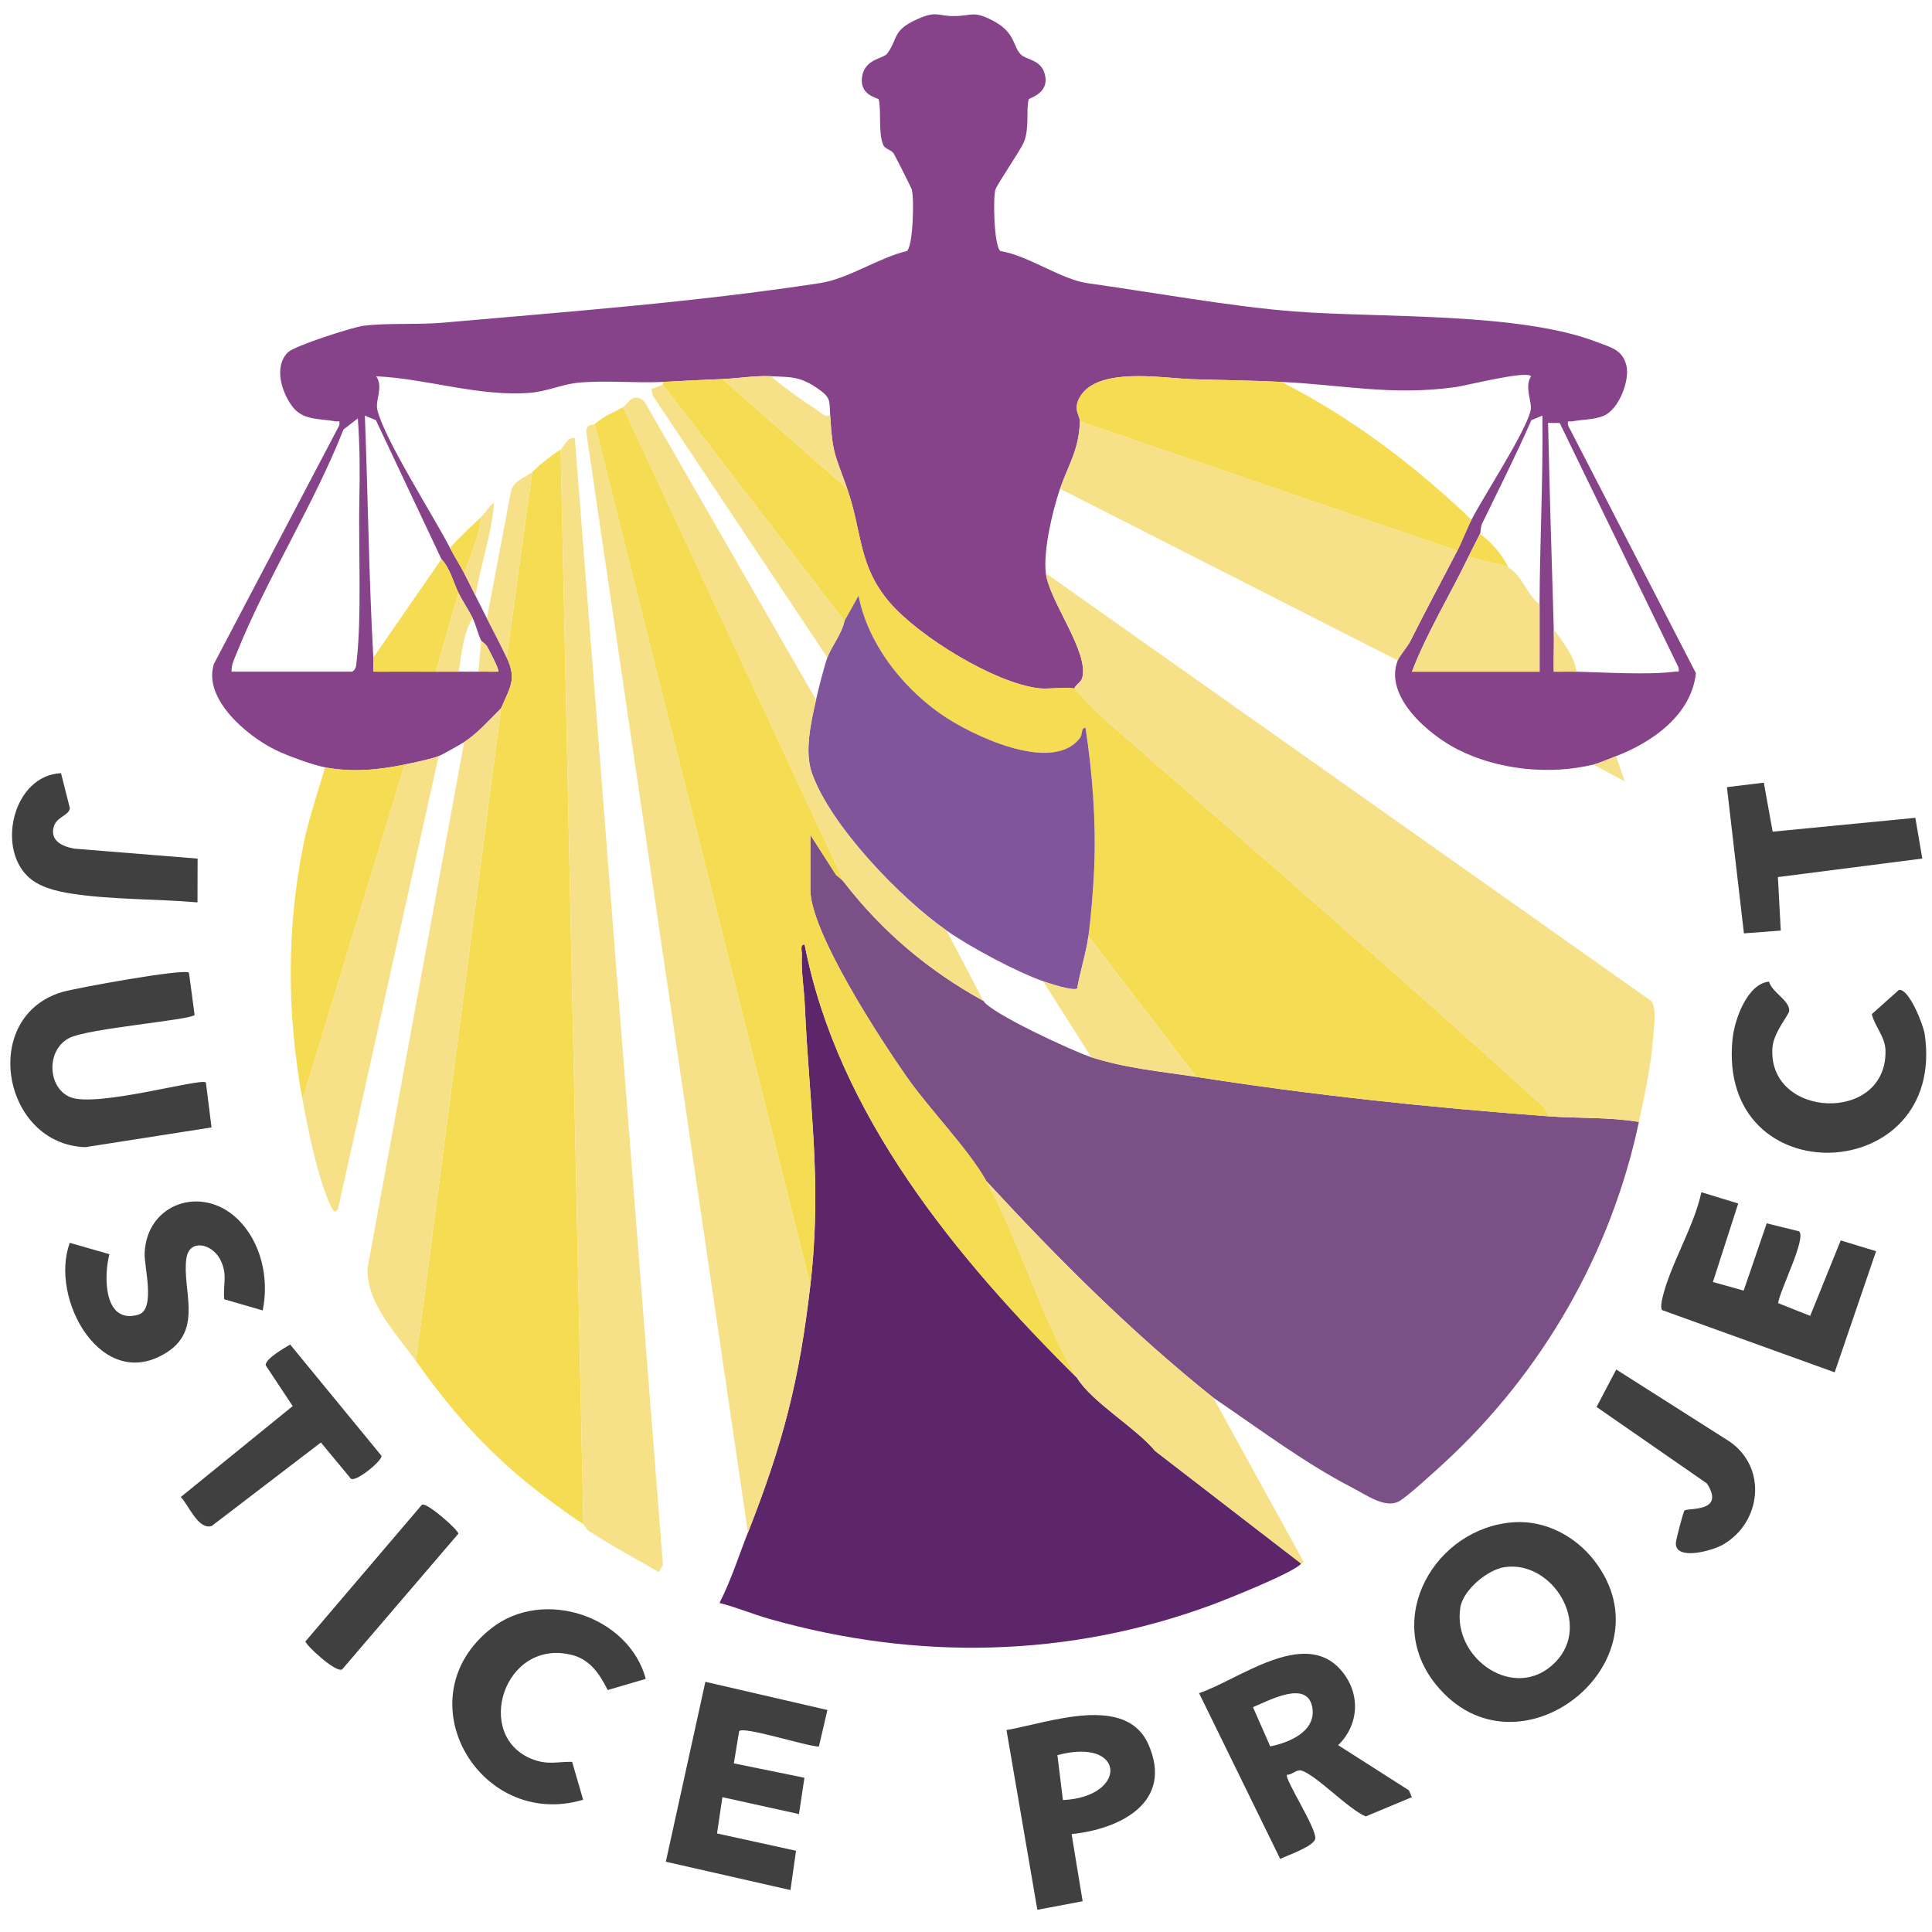 <svg width="120" height="120" viewBox="0 0 120 120" fill="none" xmlns="http://www.w3.org/2000/svg">
<path d="M20.195 47.66C19.428 47.518 17.86 46.942 17.133 46.59C15.362 45.733 12.597 43.418 13.284 41.241L21.073 26.42C21.128 26.04 21.03 26.21 20.81 26.167C19.866 25.991 18.833 26.122 18.18 25.276C17.494 24.388 16.978 22.756 17.897 21.871C18.309 21.476 21.912 20.316 22.59 20.233C24.078 20.049 25.958 20.18 27.509 20.043C35.341 19.351 43.159 18.775 50.937 17.583C52.7 17.313 54.571 16.008 56.331 15.591C56.723 15.256 56.783 12.33 56.637 11.786C56.606 11.664 55.636 9.751 55.527 9.564C55.367 9.285 54.975 9.283 54.857 8.996C54.534 8.218 54.754 6.825 54.577 6.172C54.551 6.082 53.389 5.945 53.541 4.796C53.693 3.647 54.872 3.65 55.106 3.329C55.807 2.376 55.401 1.896 56.966 1.195C58.194 0.647 58.2 0.999 59.236 0.999C60.389 0.999 60.443 0.622 61.734 1.317C63.099 2.052 62.904 2.918 63.425 3.4C63.811 3.76 64.773 3.692 64.933 4.799C65.082 5.832 63.917 6.084 63.894 6.172C63.72 6.802 63.951 7.986 63.597 8.82C63.348 9.405 61.934 11.431 61.825 11.783C61.671 12.291 61.734 15.293 62.14 15.594C63.848 15.866 65.917 17.359 67.531 17.586C71.5 18.142 76.522 19.05 80.386 19.345C85.774 19.757 94.41 19.374 99.243 21.266C100.05 21.581 100.754 21.712 101.009 22.663C101.264 23.613 100.545 25.438 99.607 25.827C99.012 26.073 98.282 26.054 97.658 26.17C97.435 26.213 97.341 26.042 97.395 26.423L105.336 41.809C105.058 44.397 102.652 46.088 100.388 46.962C100.002 47.112 99.329 47.402 98.977 47.487C96.239 48.151 93.025 47.822 90.51 46.534C88.724 45.62 85.94 43.256 86.816 41.02C86.933 40.719 87.422 40.183 87.611 39.8C88.55 37.915 89.551 36.071 90.516 34.204C90.839 33.579 91.094 32.867 91.397 32.282C92.192 30.742 94.728 26.896 95.066 25.509C95.191 24.989 94.656 24.059 95.097 23.372C94.811 22.995 91.148 23.939 90.401 24.044C86.432 24.592 83.487 23.908 79.587 23.721C77.733 23.63 75.884 23.613 74.027 23.554C72.25 23.497 68.161 22.753 67.065 24.672C66.627 25.441 67.085 25.824 67.073 26.167C67.016 27.972 66.367 28.835 65.84 30.361C65.374 31.712 64.787 34.218 64.959 35.605C65.179 37.362 67.68 40.529 67.214 42.124C67.142 42.371 66.816 42.524 66.722 42.771C66.372 42.646 65.102 42.819 64.538 42.754C61.765 42.433 57.081 39.533 55.272 37.436C53.289 35.137 53.567 33.074 52.622 30.361C51.881 28.23 51.707 28.27 51.564 25.818C51.509 24.853 51.629 24.703 50.742 24.098C49.663 23.366 49.088 23.42 47.864 23.369C46.782 23.327 45.829 23.508 44.867 23.545C43.623 23.59 42.395 23.659 41.167 23.721C39.491 23.806 37.41 23.602 35.816 23.781C34.918 23.883 33.916 24.317 32.949 24.396C29.781 24.66 26.488 23.511 23.366 23.372C23.835 24.036 23.288 24.856 23.44 25.466C23.889 27.302 26.911 32.019 27.95 34.031C28.236 34.59 28.596 35.149 28.831 35.603C29.066 36.057 29.306 36.55 29.535 37.002C29.764 37.453 30.004 37.938 30.239 38.401C30.645 39.198 31.092 40.047 31.472 40.847C32.119 42.209 31.661 42.714 31.12 43.994C30.439 44.678 29.641 45.566 28.828 46.091C28.571 46.258 27.48 46.871 27.243 46.965C26.762 47.155 25.683 47.377 25.128 47.49C23.477 47.828 21.875 47.978 20.195 47.666V47.66ZM23.191 40.844C23.208 41.133 23.177 41.428 23.191 41.718C24.482 41.721 25.778 41.709 27.068 41.718C27.538 41.718 28.01 41.721 28.479 41.718C28.888 41.715 29.303 41.729 29.712 41.718C30.122 41.707 30.537 41.727 30.946 41.718C31.046 41.633 30.394 40.407 30.276 40.191C30.159 39.976 29.91 39.839 29.89 39.797C29.698 39.417 29.552 38.784 29.36 38.398C29.097 37.861 28.72 37.317 28.479 36.826C28.147 36.148 27.964 35.313 27.42 34.729L23.346 26.096L22.662 25.815C22.859 30.821 22.908 35.844 23.188 40.844H23.191ZM91.926 33.154C91.72 33.579 91.446 34.084 91.222 34.553C90.078 36.936 88.656 39.235 87.697 41.718H95.626C95.629 40.322 95.621 38.92 95.626 37.524C95.641 33.616 95.85 29.723 95.801 25.815L95.117 26.096C94.167 28.267 93.097 30.381 92.061 32.512C91.946 32.748 91.978 33.046 91.924 33.154H91.926ZM14.38 41.718H21.872C22.124 41.565 22.115 41.369 22.146 41.116C22.478 38.324 22.255 33.982 22.321 30.98C22.358 29.326 22.35 27.637 22.224 25.988L21.334 26.678C19.491 31.363 16.564 35.926 14.706 40.554C14.555 40.932 14.36 41.298 14.383 41.721L14.38 41.718ZM96.508 39.099C96.536 39.97 96.488 40.85 96.508 41.721C96.977 41.729 97.449 41.709 97.918 41.721C99.635 41.761 102.397 41.931 104.002 41.721C104.245 41.69 104.308 41.817 104.26 41.463L96.877 26.275L96.153 26.267C96.253 30.543 96.373 34.825 96.508 39.099Z" fill="#864389"/>
<path d="M61.259 73.353C60.145 71.364 57.776 68.96 56.357 66.943C54.725 64.624 50.333 57.904 50.333 55.265V51.857L51.927 54.343C52.119 54.499 52.293 54.627 52.448 54.828C54.806 57.87 57.684 60.302 61.084 62.169C61.542 62.936 66.675 65.311 67.78 65.666C69.972 66.367 72.064 66.54 74.302 66.889C81.519 68.021 88.862 68.796 96.156 69.335C98.016 69.471 99.939 69.377 101.796 69.684C100.076 77.817 95.781 85.286 89.637 90.922C89.099 91.412 87.388 92.987 86.881 93.257C86.031 93.705 84.861 92.854 84.054 92.437C80.984 90.851 78.208 88.742 75.361 86.815C70.267 82.746 65.671 78.138 61.261 73.359L61.259 73.353Z" fill="#7B5086"/>
<path d="M50.333 79.82C51.077 73.348 50.27 68.776 49.987 62.422C49.938 61.361 49.758 60.425 49.804 59.281C49.812 59.068 49.672 58.631 49.978 58.671C52.03 69.244 59.427 78.177 66.899 85.584C67.826 87.096 70.556 88.677 71.749 90.124L80.82 97.119C80.377 97.67 76.159 99.353 75.226 99.696C66.338 102.974 56.923 103.144 47.826 100.564C46.77 100.266 45.755 99.835 44.69 99.563C45.405 98.158 45.877 96.657 46.453 95.195C48.63 89.65 49.646 85.768 50.33 79.815L50.333 79.82Z" fill="#5E266A"/>
<path d="M44.87 23.542L52.625 30.358C53.569 33.069 53.292 35.132 55.275 37.433C57.083 39.53 61.768 42.43 64.541 42.751C65.107 42.816 66.378 42.646 66.724 42.768C66.821 42.802 67.852 44.008 68.132 44.255C77.249 52.269 86.466 60.214 95.454 68.37C95.746 68.634 96.121 68.906 96.158 69.332C88.864 68.793 81.521 68.018 74.304 66.886L67.608 58.148C67.771 56.903 67.917 55.132 67.969 53.875C68.086 50.997 67.86 48.057 67.431 45.217C67.139 45.197 67.268 45.597 67.087 45.836C65.365 48.126 60.222 45.617 58.385 44.315C55.973 42.603 53.898 39.939 53.332 37.005L52.453 38.577L41.173 23.897V23.721C42.401 23.659 43.631 23.593 44.873 23.545L44.87 23.542Z" fill="#F5DC52"/>
<path d="M34.823 27.912L36.234 94.676C31.653 91.571 29.034 89.017 25.835 84.539L31.123 43.991C31.664 42.711 32.125 42.206 31.475 40.844L33.06 29.308C33.79 28.627 33.973 28.514 34.823 27.909V27.912Z" fill="#F5DC52"/>
<path d="M101.796 69.684C99.939 69.377 98.016 69.471 96.156 69.335C96.118 68.909 95.743 68.637 95.452 68.373C86.463 60.217 77.246 52.274 68.129 44.258C67.849 44.011 66.819 42.805 66.721 42.771C66.816 42.521 67.142 42.371 67.213 42.124C67.68 40.529 65.179 37.362 64.959 35.605L102.574 62.181C102.92 62.595 102.72 63.909 102.674 64.528C102.54 66.264 102.153 67.987 101.793 69.684H101.796Z" fill="#F6E189"/>
<path d="M38.701 25.29L52.448 54.825C52.293 54.627 52.119 54.496 51.927 54.34L50.333 51.854V55.263C50.333 57.902 54.726 64.621 56.357 66.94C57.776 68.957 60.145 71.361 61.259 73.35C63.316 77.031 64.747 82.079 66.899 85.584C59.427 78.177 52.03 69.241 49.978 58.671C49.672 58.631 49.812 59.068 49.804 59.281C49.758 60.424 49.941 61.361 49.987 62.422C50.27 68.776 51.074 73.347 50.333 79.82L36.938 26.34C37.628 25.764 37.98 25.688 38.701 25.29Z" fill="#F5DC52"/>
<path d="M36.938 26.34L50.333 79.82C49.649 85.774 48.633 89.656 46.456 95.201L36.406 26.774C36.503 26.252 36.824 26.434 36.938 26.34Z" fill="#F6E189"/>
<path d="M52.448 38.574L53.327 37.002C53.896 39.933 55.968 42.601 58.38 44.312C60.214 45.614 65.36 48.123 67.082 45.833C67.263 45.594 67.131 45.194 67.426 45.214C67.855 48.055 68.081 50.995 67.964 53.872C67.912 55.129 67.769 56.9 67.603 58.146C67.463 59.201 67.085 60.331 66.908 61.395C66.659 61.577 65.162 61.077 64.784 60.944C63.079 60.337 60.283 58.838 58.792 57.797C55.945 55.81 51.572 51.284 50.425 48.007C49.956 46.667 50.373 44.862 50.685 43.466C50.834 42.799 51.172 41.46 51.389 40.844C51.63 40.163 52.308 39.343 52.448 38.571V38.574Z" fill="#80559C"/>
<path d="M34.823 27.912C35.038 27.759 35.233 27.109 35.705 27.214L41.176 97.207L40.913 97.644C39.473 96.799 37.985 96.021 36.592 95.105C36.397 94.977 36.303 94.724 36.237 94.679L34.826 27.915L34.823 27.912Z" fill="#F6E189"/>
<path d="M90.515 34.204C89.551 36.071 88.549 37.915 87.611 39.8C87.419 40.183 86.933 40.719 86.815 41.02L65.843 30.358C66.369 28.832 67.019 27.969 67.076 26.164L90.515 34.204Z" fill="#F6E189"/>
<path d="M25.835 84.54C24.642 82.868 22.673 80.856 22.842 78.688L28.831 46.091C29.644 45.566 30.442 44.678 31.123 43.994L25.835 84.542V84.54Z" fill="#F6E189"/>
<path d="M75.358 86.81L80.975 97.014C80.964 97.094 80.846 97.091 80.821 97.122L71.749 90.127C70.553 88.683 67.826 87.099 66.899 85.587C64.747 82.082 63.319 77.034 61.259 73.353C65.668 78.135 70.264 82.74 75.358 86.81Z" fill="#F6E189"/>
<path d="M50.685 43.466C50.37 44.862 49.955 46.667 50.425 48.006C51.572 51.284 55.945 55.81 58.792 57.797L61.084 62.167C57.684 60.3 54.806 57.868 52.448 54.825L38.701 25.29C38.947 25.157 39.282 24.277 40.026 24.938L50.685 43.466Z" fill="#F6E189"/>
<path d="M94.007 94.551C95.984 94.412 97.864 95.419 99.049 96.963C103.859 103.24 94.247 110.862 89.194 104.639C85.857 100.533 89.151 94.892 94.007 94.551ZM93.469 97.335C92.393 97.488 90.876 98.757 90.704 99.844C90.195 103.03 94.127 105.766 96.602 103.246C98.906 100.902 96.419 96.909 93.469 97.335Z" fill="#404040"/>
<path d="M87.694 111.626L84.829 112.82C83.756 112.386 81.739 110.23 80.82 109.968C80.543 109.889 80.245 110.247 79.939 110.232C79.759 110.468 81.719 113.462 81.696 114.174C81.682 114.656 79.973 115.238 79.515 115.459L74.476 105.164C76.923 104.347 80.96 101.118 83.261 103.703C84.503 105.099 84.466 107.08 83.115 108.396L87.511 111.2L87.694 111.629V111.626ZM78.897 108.47C80.028 108.254 81.704 107.568 81.521 106.138C81.281 104.248 78.791 105.644 77.824 106.035L78.894 108.467L78.897 108.47Z" fill="#404040"/>
<path d="M27.246 46.962L20.993 75.104C20.787 75.382 20.701 75.22 20.584 74.979C19.743 73.257 19.142 70.206 18.787 68.285L25.131 47.487C25.686 47.374 26.765 47.152 27.246 46.962Z" fill="#F6E189"/>
<path d="M25.131 47.487L18.787 68.285C17.828 63.063 17.785 57.731 18.836 52.516C19.168 50.873 19.717 49.264 20.198 47.663C21.881 47.975 23.48 47.828 25.131 47.487Z" fill="#F5DC52"/>
<path d="M11.736 60.419L12.088 63.038C11.856 63.359 5.42 63.875 4.284 64.48C2.834 65.251 2.965 67.59 4.376 68.152C6.019 68.804 12.489 66.937 12.789 67.235L13.138 70.027L5.3 71.253C0.132 71.08 -1.281 63.146 3.864 61.616C4.671 61.375 11.453 60.135 11.733 60.416L11.736 60.419Z" fill="#404040"/>
<path d="M107.963 74.752L106.392 79.627L108.303 80.161L109.734 75.984L111.734 76.478C112.247 76.838 110.51 80.221 110.444 80.941L112.435 81.73L114.33 77.045L116.527 77.715L113.955 85.238L103.23 81.37C103.132 81.219 103.204 80.845 103.25 80.649C103.716 78.583 105.224 76.199 105.676 74.051L107.966 74.752H107.963Z" fill="#404040"/>
<path d="M51.392 106.211L50.863 108.482C50.133 108.482 46.138 107.185 45.909 107.531L45.58 109.526L49.964 110.42L49.626 112.676L44.87 111.626L44.536 113.879L49.443 114.954L49.097 117.395L41.356 115.635L43.812 104.46L51.389 106.211H51.392Z" fill="#404040"/>
<path d="M109.88 60.969C110.037 61.625 111.156 62.121 111.133 62.785C111.125 63.024 110.157 64.116 110.089 65.078C109.777 69.494 117.223 69.809 117.111 65.246C117.091 64.386 116.447 63.762 116.261 62.99L117.944 61.486C118.573 61.378 119.469 63.685 119.546 64.227C120.937 73.705 106.621 74.295 107.611 64.533C107.731 63.339 108.524 61.097 109.877 60.972L109.88 60.969Z" fill="#404040"/>
<path d="M40.106 104.279L37.745 104.971C37.264 104.009 36.666 103.084 35.533 102.795C31.292 101.719 29.381 107.837 33.063 109.265C34.022 109.637 34.577 109.421 35.536 109.429L36.22 111.785C29.799 113.7 24.988 105.493 30.511 101.143C33.773 98.572 39.081 100.42 40.109 104.276L40.106 104.279Z" fill="#404040"/>
<path d="M66.558 113.916L67.245 118.09L64.432 118.621L62.515 107.457C65.099 107.015 69.941 105.17 71.337 108.365C72.897 111.932 69.603 113.607 66.558 113.919V113.916ZM66.02 111.805C70.066 111.614 69.943 107.874 65.677 109.015L66.02 111.805Z" fill="#404040"/>
<path d="M16.317 81.392L13.928 80.7C13.836 79.764 14.174 79.125 13.65 78.18C13.127 77.235 11.756 76.934 11.576 78.166C11.298 80.081 12.623 82.536 10.385 83.983C6.333 86.603 3.045 80.663 4.336 77.195L6.797 77.899C6.431 79.264 6.436 82.269 8.58 81.662C9.693 81.344 8.949 78.697 8.983 77.837C9.112 74.735 12.534 73.589 14.741 75.703C16.234 77.136 16.727 79.429 16.317 81.392Z" fill="#404040"/>
<path d="M110.103 51.656L118.966 50.796L119.398 53.327L110.429 54.477L110.607 57.8L108.318 57.973L107.262 48.892L109.554 48.611L110.103 51.656Z" fill="#404040"/>
<path d="M21.803 91.855L19.932 89.596L13.15 94.781C12.308 95.048 11.707 93.461 11.229 92.982L18.18 87.335L16.498 84.795C16.506 84.375 17.634 83.748 18.023 83.512L23.697 90.425C23.743 90.723 22.141 92.045 21.806 91.852L21.803 91.855Z" fill="#404040"/>
<path d="M104.632 93.819C104.849 93.64 107.187 93.958 106.022 92.142L99.166 87.389L100.388 85.062L107.419 89.531C109.785 91.154 109.408 94.548 107.03 95.933C106.351 96.328 104.039 96.963 104.091 95.831C104.099 95.649 104.549 93.882 104.632 93.816V93.819Z" fill="#404040"/>
<path d="M3.79 48.023L4.339 50.194C4.299 50.645 3.532 50.725 3.349 51.321C3.08 52.195 3.835 52.572 4.614 52.711L12.274 53.33L12.266 56.049C9.745 55.827 6.923 55.89 4.442 55.504C3.489 55.356 2.382 55.098 1.683 54.394C-0.205 52.496 0.891 48.154 3.79 48.023Z" fill="#404040"/>
<path d="M26.207 93.464C26.488 93.274 28.505 95.056 28.468 95.263L21.254 103.686C20.856 103.938 18.942 102.128 18.973 101.949L26.204 93.464H26.207Z" fill="#404040"/>
<path d="M41.168 23.891L52.448 38.571C52.311 39.343 51.633 40.16 51.389 40.844L40.555 24.584L40.455 24.164L41.168 23.891Z" fill="#F6E189"/>
<path d="M33.06 29.311L31.475 40.847C31.095 40.047 30.645 39.198 30.242 38.401L31.735 30.532C31.864 29.856 32.771 29.581 33.06 29.311Z" fill="#F6E189"/>
<path d="M29.535 36.999C29.306 36.55 29.054 36.034 28.831 35.6C29.235 34.465 29.758 33.313 29.89 32.104C30.139 31.863 30.359 31.448 30.683 31.23C30.562 33.123 29.841 35.072 29.535 36.996V36.999Z" fill="#F6E189"/>
<path d="M28.831 35.603C28.596 35.149 28.236 34.587 27.95 34.031C28.556 33.344 29.229 32.742 29.887 32.109C29.758 33.315 29.232 34.47 28.828 35.605L28.831 35.603Z" fill="#F5DC52"/>
<path d="M100.385 46.962L100.912 48.534L98.975 47.487C99.324 47.402 99.996 47.113 100.385 46.962Z" fill="#F6E189"/>
<path d="M79.59 23.718C83.965 25.949 87.866 28.908 91.397 32.282C91.094 32.87 90.839 33.582 90.516 34.204L67.076 26.164C67.088 25.821 66.627 25.438 67.068 24.669C68.164 22.748 72.256 23.494 74.03 23.551C75.884 23.61 77.736 23.627 79.59 23.718Z" fill="#F5DC52"/>
<path d="M93.689 35.254C94.502 35.668 94.856 36.982 95.626 37.526C95.621 38.923 95.629 40.325 95.626 41.721H87.697C88.653 39.238 90.075 36.939 91.222 34.555C91.929 34.865 93.065 34.936 93.689 35.254Z" fill="#F6E189"/>
<path d="M28.479 36.826L27.068 41.718C25.778 41.712 24.481 41.721 23.191 41.718C23.179 41.429 23.208 41.133 23.191 40.844L27.42 34.726C27.964 35.31 28.147 36.145 28.479 36.823V36.826Z" fill="#F5DC52"/>
<path d="M47.866 23.369C48.776 24.118 49.772 24.839 50.762 25.477C51.023 25.645 51.166 25.898 51.566 25.815C51.706 28.27 51.881 28.23 52.625 30.358L44.87 23.542C45.832 23.508 46.785 23.324 47.866 23.366V23.369Z" fill="#F6E189"/>
<path d="M29.36 38.398C28.757 39.306 28.688 40.654 28.479 41.718C28.01 41.721 27.538 41.718 27.068 41.718L28.479 36.826C28.72 37.317 29.094 37.861 29.36 38.398Z" fill="#F6E189"/>
<path d="M93.689 35.254C93.065 34.936 91.929 34.865 91.222 34.556C91.445 34.087 91.72 33.585 91.926 33.157C92.627 33.67 93.325 34.459 93.689 35.254Z" fill="#F5DC52"/>
<path d="M97.918 41.718C97.449 41.707 96.977 41.727 96.507 41.718C96.487 40.847 96.536 39.967 96.507 39.096C97.071 39.856 97.801 40.764 97.918 41.718Z" fill="#F6E189"/>
<path d="M29.89 39.797C29.91 39.839 30.162 39.976 30.276 40.191C30.391 40.407 31.043 41.633 30.946 41.718C30.537 41.729 30.122 41.707 29.712 41.718L29.89 39.797Z" fill="#F6E189"/>
<path d="M74.302 66.886C72.067 66.534 69.972 66.364 67.78 65.663L64.784 60.944C65.162 61.077 66.661 61.579 66.907 61.395C67.085 60.331 67.466 59.204 67.603 58.146L74.299 66.883L74.302 66.886Z" fill="#F6E189"/>
</svg>

